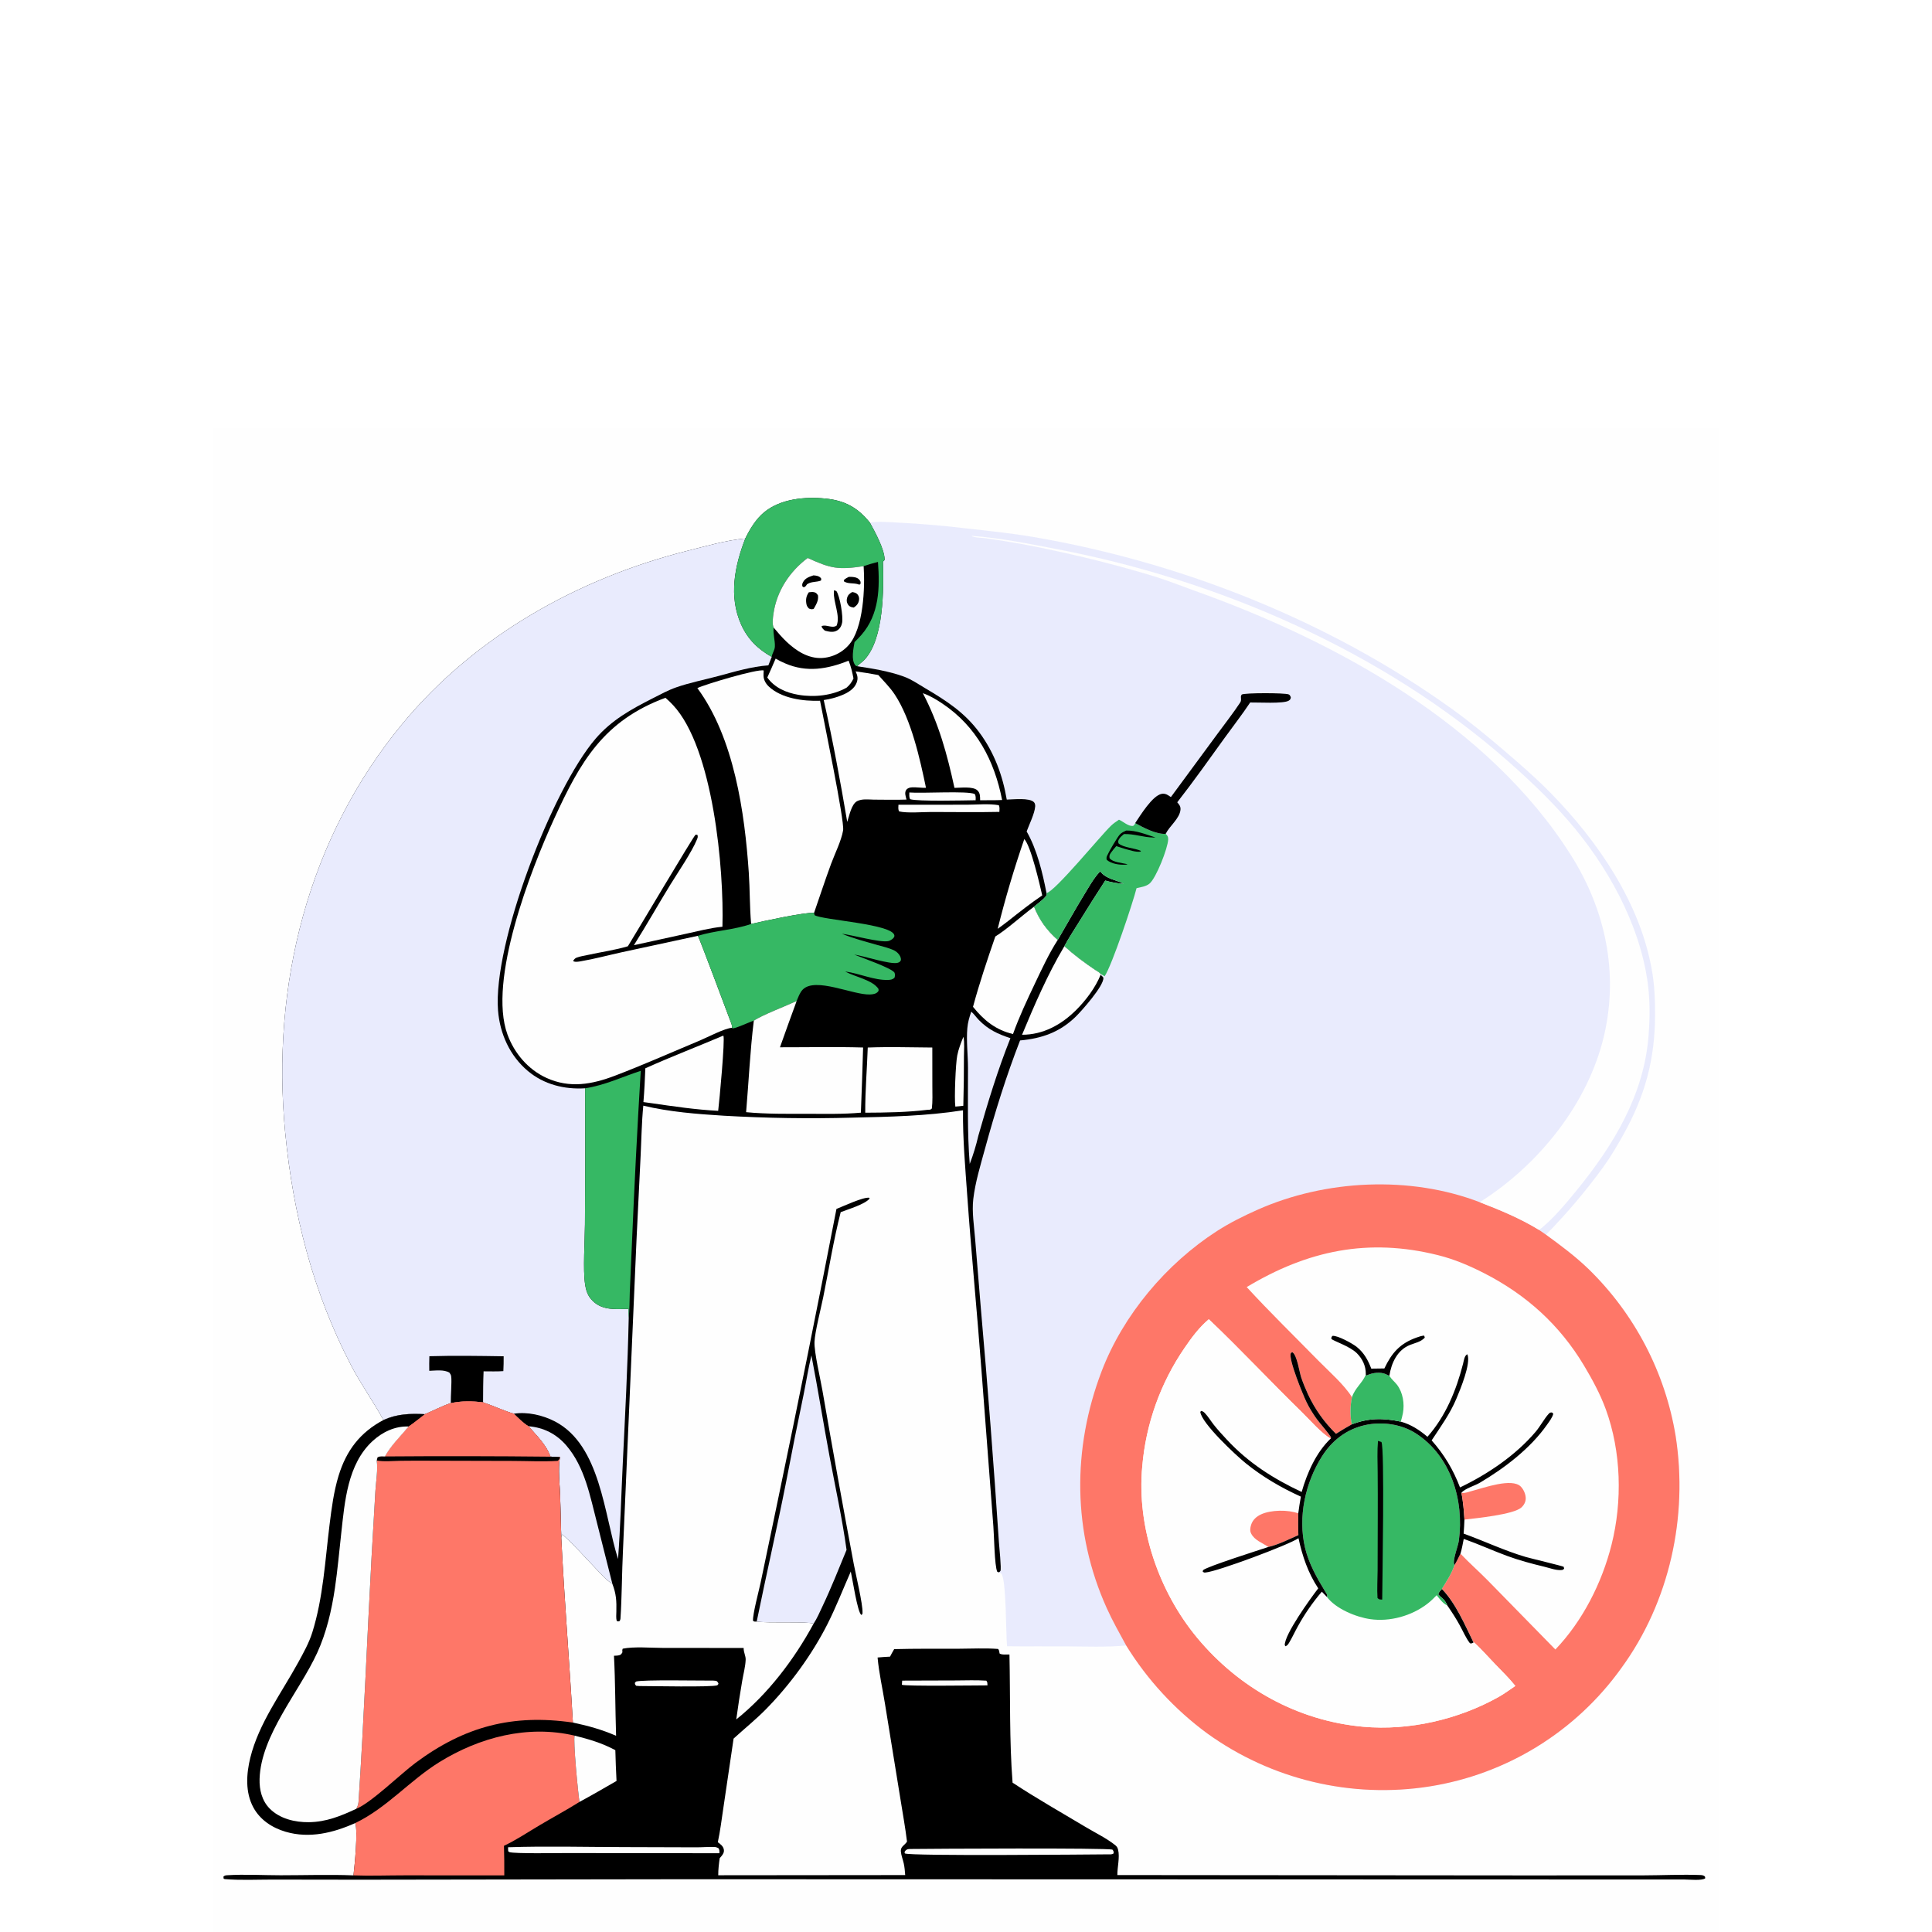 <svg width="1024" height="1024" viewBox="0 0 1024 1024" fill="none" xmlns="http://www.w3.org/2000/svg">
<rect x="0" y="0" width="1024" height="1024" fill="#333333" stroke="none"/>
<g clip-path="url(#clip0_428_1048)">
<rect width="1024" height="1024" fill="white"/>
<g clip-path="url(#clip1_428_1048)">
<path d="M113 227H911V1025H113V227Z" fill="#FEFEFE"/>
<path d="M395.025 285.403C397.434 280.447 400.717 275.047 405.028 271.509C413.798 264.313 426.763 263.151 437.627 264.262C447.854 265.308 454.614 269.055 461.066 277.006C465.891 276.215 471.195 276.763 476.061 277C487.959 277.582 499.822 278.588 511.648 280.019C523.739 281.362 535.89 282.593 547.884 284.644C626.239 298.046 704.473 329.072 769.202 375.494C779.176 382.648 788.514 390.342 797.822 398.323C805.982 405.319 814.185 412.451 821.72 420.128C847.015 445.899 869.797 479.123 875.738 515.437C876.958 522.893 877.269 530.528 877.228 538.075C877.099 561.736 871.911 580.784 860.408 601.4C857.101 607.327 853.746 613.06 849.767 618.565C845.156 624.908 840.316 631.071 835.247 637.054C830.179 643.038 824.896 648.826 819.399 654.418C827.204 660.098 834.922 665.838 841.885 672.55C842.644 673.288 843.395 674.034 844.139 674.787C844.882 675.54 845.619 676.3 846.348 677.067C847.076 677.835 847.797 678.609 848.51 679.391C849.223 680.173 849.929 680.962 850.626 681.758C851.324 682.554 852.013 683.356 852.695 684.166C853.377 684.975 854.05 685.791 854.716 686.614C855.381 687.437 856.038 688.267 856.687 689.103C857.336 689.939 857.976 690.781 858.608 691.63C859.241 692.479 859.864 693.334 860.479 694.195C861.095 695.056 861.702 695.923 862.3 696.796C862.897 697.669 863.486 698.548 864.067 699.433C864.648 700.318 865.219 701.209 865.782 702.105C866.345 703.001 866.899 703.903 867.443 704.81C867.988 705.717 868.524 706.63 869.051 707.548C869.578 708.466 870.095 709.389 870.604 710.317C871.112 711.245 871.611 712.178 872.101 713.117C872.591 714.055 873.071 714.997 873.543 715.945C874.014 716.892 874.475 717.845 874.927 718.802C875.379 719.759 875.822 720.72 876.255 721.685C876.689 722.651 877.112 723.621 877.526 724.595C877.94 725.569 878.344 726.547 878.738 727.529C879.133 728.511 879.517 729.497 879.892 730.487C880.267 731.476 880.632 732.47 880.987 733.467C881.342 734.463 881.687 735.464 882.022 736.468C882.357 737.471 882.683 738.478 882.998 739.489C883.313 740.499 883.618 741.512 883.913 742.529C884.208 743.545 884.493 744.564 884.768 745.586C885.043 746.608 885.307 747.633 885.562 748.66C885.816 749.687 886.06 750.717 886.294 751.749C886.528 752.781 886.752 753.816 886.965 754.852C887.179 755.888 887.382 756.927 887.575 757.968C887.767 759.008 887.95 760.051 888.122 761.095C894.814 803.802 884.919 849.138 859.275 884.186C858.531 885.223 857.775 886.251 857.006 887.269C856.237 888.288 855.455 889.297 854.661 890.296C853.867 891.295 853.06 892.284 852.242 893.264C851.423 894.243 850.593 895.212 849.75 896.17C848.907 897.129 848.053 898.077 847.187 899.015C846.321 899.952 845.443 900.879 844.554 901.795C843.665 902.711 842.765 903.615 841.853 904.509C840.942 905.403 840.02 906.285 839.087 907.155C838.154 908.026 837.21 908.885 836.255 909.733C835.301 910.58 834.336 911.415 833.361 912.239C832.385 913.062 831.4 913.873 830.405 914.673C829.41 915.472 828.405 916.258 827.39 917.032C826.376 917.806 825.351 918.568 824.318 919.316C823.284 920.066 822.242 920.802 821.19 921.525C820.138 922.248 819.078 922.957 818.008 923.655C816.939 924.351 815.861 925.035 814.774 925.705C813.689 926.375 812.594 927.032 811.491 927.674C810.389 928.318 809.279 928.947 808.16 929.563C807.042 930.178 805.917 930.78 804.784 931.367C803.651 931.955 802.511 932.529 801.363 933.088C800.216 933.648 799.062 934.193 797.902 934.724C796.741 935.255 795.574 935.771 794.401 936.273C793.228 936.775 792.048 937.263 790.862 937.736C789.677 938.209 788.486 938.667 787.289 939.111C786.092 939.554 784.89 939.982 783.683 940.396C782.475 940.809 781.262 941.208 780.045 941.592C778.828 941.975 777.606 942.344 776.38 942.697C775.153 943.05 773.923 943.388 772.688 943.711C771.453 944.035 770.214 944.342 768.972 944.634C767.729 944.927 766.483 945.204 765.234 945.465C763.985 945.726 762.733 945.972 761.477 946.203C760.222 946.433 758.964 946.648 757.703 946.847C756.424 947.048 755.143 947.234 753.859 947.405C752.575 947.574 751.289 947.729 750.002 947.867C748.714 948.006 747.425 948.128 746.135 948.236C744.844 948.343 743.552 948.435 742.259 948.51C740.967 948.586 739.673 948.645 738.379 948.69C737.084 948.734 735.79 948.762 734.495 948.775C733.2 948.788 731.905 948.784 730.61 948.765C729.315 948.746 728.021 948.711 726.727 948.661C725.433 948.61 724.14 948.543 722.847 948.461C721.555 948.379 720.264 948.282 718.974 948.168C717.684 948.054 716.395 947.925 715.109 947.78C713.822 947.635 712.537 947.474 711.253 947.298C709.971 947.121 708.69 946.929 707.411 946.722C706.133 946.514 704.858 946.291 703.585 946.052C702.312 945.813 701.042 945.559 699.776 945.29C698.509 945.019 697.246 944.734 695.986 944.434C694.727 944.134 693.471 943.818 692.219 943.486C690.967 943.155 689.719 942.809 688.476 942.447C687.232 942.086 685.993 941.709 684.759 941.317C683.525 940.925 682.296 940.518 681.071 940.096C679.847 939.675 678.628 939.238 677.414 938.786C676.2 938.335 674.992 937.869 673.789 937.387C672.587 936.907 671.391 936.412 670.201 935.901C669.011 935.391 667.827 934.866 666.649 934.327C665.472 933.788 664.301 933.235 663.136 932.667C661.973 932.099 660.816 931.518 659.666 930.922C658.517 930.326 657.374 929.716 656.239 929.093C655.104 928.469 653.977 927.832 652.858 927.18C651.738 926.529 650.627 925.865 649.524 925.186C648.421 924.508 647.326 923.816 646.24 923.111C645.153 922.406 644.076 921.688 643.007 920.957C641.938 920.225 640.878 919.481 639.828 918.724C637.688 917.15 635.588 915.525 633.526 913.85C631.465 912.175 629.445 910.452 627.467 908.68C625.488 906.908 623.552 905.09 621.661 903.225C619.769 901.361 617.923 899.452 616.123 897.499C614.323 895.546 612.571 893.55 610.866 891.513C609.162 889.476 607.507 887.399 605.902 885.283C604.297 883.166 602.744 881.013 601.242 878.822C599.741 876.631 598.293 874.405 596.898 872.145C586.402 873.113 575.604 872.691 565.071 872.605C554.626 872.52 544.187 872.692 533.742 872.551C533.135 864.851 533.338 840.584 531.181 834.893C530.779 833.833 530.46 833.858 529.47 833.407L528.547 833.035C527.097 829.569 526.931 814.312 526.523 809.167L520.199 726.203C517.901 695.595 514.888 665.045 512.722 634.422C511.643 619.168 510.26 603.772 510.42 588.471C491.043 591.527 471.126 591.941 451.546 592.372C428.97 592.99 406.408 592.653 383.86 591.362C369.67 590.501 354.808 589.336 340.96 586.018C340.101 594.777 339.97 603.687 339.544 612.481L337.374 656.782L330.201 821.356C329.601 833.503 329.638 845.75 328.863 857.866C328.83 858.383 328.669 858.747 328.407 859.184C327.519 859.421 327.726 859.55 326.845 859.045C326.489 857.461 326.649 855.834 326.687 854.221C326.818 848.609 326.642 844.804 324.564 839.458C321.304 837.533 318.426 834.072 315.795 831.361C309.99 825.378 304.35 818.804 298.104 813.298C297.542 813.895 297.623 814.268 297.486 815.057C297.206 807.653 297.149 800.243 296.888 792.837C296.66 786.389 295.632 778.671 296.78 772.35C295.117 772.035 293.413 772.094 291.724 772.075C289.595 765.797 284.323 760.836 280.086 755.941C277.452 754.465 274.496 751.4 272.304 749.307C266.841 747.721 261.467 745.111 256.033 743.304C250.13 742.552 244.773 742.483 238.928 743.707C234.169 745.305 229.869 747.633 225.265 749.547C217.377 749.157 210.55 749.34 203.229 752.638C197.926 742.866 191.363 733.81 186.192 723.901C165.963 685.138 155.341 643.65 151.161 600.303C143.65 522.426 163.146 444.047 213.592 383.244C251.918 337.051 306.507 306.525 364.242 291.962C374.223 289.445 384.779 286.362 395.025 285.403Z" fill="#E9EBFD"/>
<path d="M395.025 285.403C397.434 280.447 400.717 275.047 405.028 271.509C413.798 264.313 426.763 263.151 437.627 264.262C447.854 265.308 454.614 269.055 461.066 277.006C463.686 281.804 468.96 291.302 468.852 296.799L467.983 297.703C468.388 312.268 468.569 338.607 458.188 349.666C456.988 350.945 455.495 351.884 454.266 353.106C462.418 354.327 471.458 355.805 479.202 358.658C483.155 360.114 486.627 362.548 490.235 364.682C501.514 371.354 511.249 377.572 519.175 388.34C526.972 398.934 531.405 410.898 533.599 423.802C536.902 423.758 545.636 422.692 548.02 425.182C548.552 425.738 548.721 426.657 548.671 427.412C548.429 431.101 545.486 437.052 544.139 440.682C549.635 450.239 552.572 462.546 554.667 473.331C554.763 474.137 554.956 474.203 554.428 474.884C552.793 476.991 550.116 478.833 548.069 480.559C550.926 487.703 554.857 493.105 560.624 498.178C565.335 490.179 569.784 482.094 574.64 474.166C577.231 469.936 579.678 465.426 583.117 461.812L583.453 462.217C586.655 466.017 591.349 466.218 595.586 468.442C592.224 468.199 589.042 467.674 585.806 466.715C581.018 474.063 576.329 481.474 571.738 488.947C569.201 493.06 566.408 497.216 564.159 501.488C569.316 506.15 574.614 510.12 580.374 513.989C581.278 514.596 582.81 515.372 583.442 516.229L583.333 516.719C583.729 517.079 584.77 517.782 584.808 518.305C585.109 522.525 573.174 535.916 570.173 538.842C561.698 547.108 552.238 550.398 540.653 551.461C533.318 570.332 527.384 589.414 522.044 608.932C519.691 617.533 516.904 626.619 515.863 635.497C515.06 642.34 516.294 649.794 516.838 656.667L519.867 693.424C523.506 734.711 526.698 776.033 529.443 817.389C529.588 819.595 530.856 831.608 530.241 832.645C530.057 832.956 529.727 833.153 529.47 833.407L528.547 833.035C527.097 829.569 526.931 814.312 526.523 809.167L520.199 726.203C517.901 695.595 514.888 665.045 512.722 634.422C511.643 619.168 510.26 603.772 510.42 588.471C491.043 591.527 471.126 591.941 451.546 592.372C428.97 592.99 406.408 592.653 383.86 591.362C369.67 590.501 354.808 589.336 340.96 586.018C340.101 594.777 339.97 603.687 339.544 612.481L337.374 656.782L330.201 821.356C329.601 833.503 329.638 845.75 328.863 857.866C328.83 858.383 328.669 858.747 328.407 859.184C327.519 859.421 327.726 859.55 326.845 859.045C326.489 857.461 326.649 855.834 326.687 854.221C326.818 848.609 326.642 844.804 324.564 839.458C321.304 837.533 318.426 834.072 315.795 831.361C309.99 825.378 304.35 818.804 298.104 813.299C297.542 813.895 297.623 814.268 297.486 815.057C297.206 807.653 297.149 800.243 296.888 792.837C296.66 786.389 295.632 778.671 296.78 772.35C295.117 772.035 293.413 772.094 291.724 772.075C289.595 765.797 284.323 760.836 280.086 755.941C277.452 754.466 274.496 751.401 272.304 749.307C266.841 747.721 261.467 745.111 256.033 743.304C250.13 742.552 244.773 742.483 238.928 743.707C234.169 745.305 229.869 747.633 225.265 749.547C217.377 749.157 210.55 749.34 203.229 752.638C197.926 742.866 191.363 733.81 186.192 723.901C165.963 685.138 155.341 643.65 151.161 600.303C143.65 522.426 163.146 444.047 213.592 383.244C251.918 337.051 306.507 306.525 364.242 291.962C374.223 289.445 384.779 286.362 395.025 285.403Z" fill="black"/>
<path d="M203.229 752.638C197.926 742.866 191.363 733.81 186.192 723.901C165.963 685.138 155.341 643.65 151.161 600.303C143.65 522.426 163.146 444.047 213.592 383.244C251.918 337.051 306.507 306.525 364.242 291.962C374.223 289.445 384.779 286.362 395.025 285.403C389.361 300.009 386.142 316.077 392.812 330.993C396.282 338.752 401.688 344.064 409.039 348.163L407.243 352.654C398.407 353.283 389.36 355.989 380.838 358.285C373.453 360.274 365.655 361.781 358.45 364.297C354.084 365.822 349.991 368.071 345.875 370.159C334.558 375.901 324.149 381.66 315.739 391.439C292.504 418.454 261.199 500.253 263.967 535.558C264.934 547.887 270.217 559.612 279.772 567.642C288.297 574.806 299.178 577.505 310.133 576.816C310.257 600.898 310.225 624.979 310.036 649.061C309.993 657.455 308.934 672.97 310.096 680.573C310.657 684.236 311.464 686.865 314.193 689.552C319.356 694.635 326.52 693.876 333.157 693.722C333.178 695.36 333.145 697.017 333.233 698.652C332.687 724.26 331.32 749.945 330.088 775.531C329.272 792.462 328.838 809.42 327.577 826.326C320.176 802.979 318.365 765.983 294.107 753.383C287.705 750.058 279.479 748.156 272.304 749.307C266.841 747.721 261.467 745.111 256.033 743.304C250.13 742.552 244.773 742.483 238.928 743.707C234.169 745.305 229.869 747.633 225.265 749.546C217.377 749.157 210.55 749.34 203.229 752.638Z" fill="#E9EBFD"/>
<path d="M227.575 718.827C240.642 718.438 253.879 718.654 266.95 718.857C267.007 721.481 266.889 724.095 266.784 726.716C263.342 726.985 259.768 726.812 256.311 726.832C256.075 732.322 256.058 737.809 256.033 743.304C250.13 742.552 244.773 742.483 238.928 743.707C238.844 740.086 239.535 732.316 239.142 729.523C239.026 728.699 238.692 728.189 238.206 727.531C235.283 725.762 230.847 726.467 227.521 726.556C227.433 723.985 227.53 721.4 227.575 718.827Z" fill="black"/>
<path d="M395.025 285.403C397.435 280.447 400.717 275.047 405.028 271.509C413.798 264.313 426.764 263.151 437.628 264.262C447.855 265.308 454.614 269.055 461.066 277.006C463.687 281.804 468.96 291.302 468.852 296.799L467.984 297.703C468.388 312.268 468.57 338.607 458.188 349.666C456.988 350.945 455.496 351.884 454.267 353.106C453.601 352.854 453.618 352.981 453.244 352.49C451.03 349.583 452.357 343.705 452.917 340.33C454.171 339.067 455.448 337.804 456.615 336.459C466.113 325.507 466.35 311.512 465.338 297.832C462.763 298.485 460.256 299.192 457.751 300.074C444.334 302.083 440.436 301.395 428.082 295.738C418.527 302.892 411.689 313.242 409.957 325.186C409.663 327.22 409.169 330.752 410.055 332.631C409.625 336.019 410.859 339.361 410.698 342.736C410.604 344.717 409.192 346.376 409.039 348.163C401.688 344.064 396.282 338.752 392.812 330.993C386.142 316.077 389.361 300.009 395.025 285.403Z" fill="#36B864"/>
<path d="M310.133 576.816C320.623 575.208 329.617 570.806 339.612 567.563C337.752 598.217 336.187 628.887 334.917 659.572L333.807 684.823C333.631 689.392 333.732 694.119 333.233 698.652C333.145 697.017 333.178 695.36 333.157 693.721C326.52 693.876 319.356 694.635 314.193 689.552C311.464 686.864 310.657 684.236 310.097 680.573C308.935 672.97 309.993 657.455 310.037 649.061C310.225 624.979 310.257 600.898 310.133 576.816Z" fill="#36B864"/>
<path d="M428.082 295.738C440.437 301.394 444.335 302.083 457.751 300.074C458.53 311.338 457.714 332.987 449.831 341.898C449.608 342.149 449.379 342.394 449.144 342.633C448.91 342.873 448.669 343.107 448.423 343.335C448.177 343.563 447.925 343.784 447.668 344C447.41 344.215 447.148 344.424 446.881 344.627C446.613 344.83 446.341 345.025 446.064 345.214C445.786 345.404 445.505 345.586 445.219 345.762C444.933 345.937 444.643 346.105 444.349 346.267C444.054 346.428 443.756 346.582 443.454 346.729C443.152 346.875 442.847 347.014 442.538 347.146C442.23 347.278 441.918 347.402 441.603 347.518C441.289 347.634 440.971 347.742 440.651 347.843C440.331 347.944 440.009 348.037 439.685 348.122C439.36 348.207 439.033 348.284 438.705 348.353C438.377 348.421 438.047 348.482 437.715 348.535C437.384 348.588 437.051 348.632 436.718 348.668C436.384 348.705 436.05 348.734 435.715 348.753C428.365 349.126 421.966 344.951 416.838 340.092C414.397 337.779 412.218 335.201 410.055 332.631C409.169 330.752 409.663 327.22 409.957 325.186C411.689 313.242 418.527 302.892 428.082 295.738Z" fill="#FEFEFE"/>
<path d="M442.046 312.825L443.286 313.267C445.196 315.936 446.976 326.81 446.333 330.105C446.002 331.799 445.153 333.321 443.623 334.199C441.576 335.375 439.356 334.8 437.212 334.265C436.496 333.633 435.567 332.867 435.452 331.901C437.746 330.713 441.026 333.277 443.417 331.595C445.553 326.515 441.561 318.952 441.98 313.521C441.997 313.288 442.024 313.057 442.046 312.825Z" fill="black"/>
<path d="M428.696 313.92C429.568 313.84 430.649 313.681 431.505 313.879C432.554 314.122 433.033 314.704 433.545 315.581C433.93 318.372 432.603 320.301 431.316 322.665C430.332 323.093 429.736 322.911 428.773 322.539C427.933 321.704 427.554 321.047 427.371 319.886C427.01 317.593 427.369 315.803 428.696 313.92Z" fill="black"/>
<path d="M451.645 313.81C452.885 313.962 453.988 314.254 454.739 315.349C455.277 316.135 455.444 317.076 455.307 318.004C455.027 319.921 454.07 320.949 452.532 322.016C452.301 321.98 452.068 321.948 451.837 321.906C450.749 321.714 449.981 321.281 449.393 320.324C448.769 319.305 448.64 318.241 448.926 317.097C449.353 315.385 450.205 314.668 451.645 313.81Z" fill="black"/>
<path d="M431.145 304.96C432.503 305.036 434.057 305.247 435.014 306.326C435.445 306.812 435.225 307.091 435.141 307.676C434.009 308.171 432.804 308.262 431.585 308.434C430.205 308.63 429.247 308.779 428.026 309.5C427.93 309.557 427.835 309.618 427.74 309.676C427.109 310.566 427.018 310.948 425.957 311.29L425.256 310.734C425.08 309.82 425.23 309.312 425.656 308.514C426.803 306.365 428.972 305.679 431.145 304.96Z" fill="black"/>
<path d="M449.901 305.739C451.713 305.757 454.254 305.724 455.509 307.323C456.165 308.16 456.181 308.42 456.105 309.408L455.499 309.905L454.648 309.613C452.35 308.942 449.306 309.516 447.299 308.138L447.247 307.456C448.114 306.672 448.847 306.247 449.901 305.739Z" fill="black"/>
<path d="M527.536 496.368C533.926 492.408 541.656 485.264 548.069 480.559C550.927 487.703 554.858 493.105 560.625 498.178C555.988 505.383 552.339 513.27 548.665 520.995C544.434 529.896 540.232 538.787 536.903 548.073C527.731 545.874 521.534 540.846 515.713 533.643C519.081 521.154 523.309 508.597 527.536 496.368Z" fill="#FEFEFE"/>
<path d="M280.086 755.941C288.087 756.582 294.885 760.013 300.13 766.096C310.048 777.597 312.755 793.116 316.473 807.368L324.564 839.458C321.304 837.533 318.427 834.072 315.796 831.361C309.99 825.379 304.35 818.804 298.104 813.299C297.542 813.896 297.623 814.268 297.487 815.057C297.206 807.653 297.149 800.243 296.888 792.837C296.661 786.39 295.632 778.671 296.781 772.35C295.117 772.035 293.413 772.094 291.725 772.075C289.596 765.797 284.323 760.836 280.086 755.941Z" fill="#E9EBFD"/>
<path d="M564.159 501.488C569.317 506.15 574.614 510.12 580.375 513.989C581.278 514.596 582.811 515.372 583.442 516.229L583.333 516.719C580.564 523.493 575.599 530.133 570.437 535.278C562.581 543.105 552.98 548.43 541.707 548.449C548.279 532.632 555.344 516.212 564.159 501.488Z" fill="#FEFEFE"/>
<path d="M388.01 544.748C383.979 545.028 375.039 549.777 370.887 551.511C355.935 557.754 341.135 564.354 325.991 570.123C313.747 574.788 301.981 576.943 289.625 571.307C279.886 566.865 272.604 558.254 268.96 548.277C258.522 519.691 281.253 461.095 293.832 433.687C307.581 403.728 319.85 382.021 352.7 369.844C354.109 371.054 355.446 372.339 356.71 373.7C378.052 396.517 383.807 460.955 382.904 491.19C376.443 491.815 370.129 493.484 363.799 494.867L335.992 500.965C342.611 490.469 348.718 479.626 355.205 469.04C359.133 462.632 366.727 451.56 369.423 444.888C369.808 443.938 370.002 443.427 369.613 442.446L368.655 442.425C367.587 443.105 336.959 494.855 332.788 501.536C326.098 503.545 318.877 504.534 312.038 506.045C309.979 506.5 307.582 506.829 305.618 507.573C304.842 507.867 304.395 508.392 303.895 509.022L304.007 509.579C305.246 509.94 306.498 509.724 307.747 509.512C315.032 508.28 322.358 506.288 329.586 504.706L369.889 496.004C370.562 496.797 386.048 538.358 387.685 542.684C387.946 543.374 388.047 544.016 388.01 544.748Z" fill="#FEFEFE"/>
<path d="M369.616 364.702C373.625 362.744 401.6 354.381 404.786 355.373C404.726 356.298 404.66 357.247 404.683 358.173C404.738 360.408 405.914 362.403 407.516 363.904C414.26 370.217 425.838 371.734 434.641 371.41C436.333 380.494 447.716 435.117 446.868 440.106C445.926 445.645 442.459 452.523 440.492 457.864C437.323 466.463 434.479 475.18 431.467 483.835C426.559 483.434 404.057 488.32 398.119 489.724C397.313 480.745 397.488 471.56 396.876 462.534C394.706 430.558 389.088 391.148 369.616 364.702Z" fill="#FEFEFE"/>
<path d="M431.467 483.835L431.734 485.046C435.882 487.691 473.512 489.677 474.053 495.883C474.125 496.71 473.339 497.454 472.726 497.883C472.095 498.324 471.444 498.688 470.678 498.828C466.309 499.63 451.636 495.593 446.246 494.909L446.727 495.11C452.416 497.417 458.823 499.096 464.732 500.785C467.809 501.665 471.313 502.413 474.17 503.868C475.33 504.459 476.623 505.765 477.151 506.956C477.467 507.669 477.536 508.107 477.528 508.868C476.964 509.804 476.863 510.008 475.734 510.31C471.914 511.329 457.802 506.665 452.725 505.938C456.024 507.323 473.207 513.297 474.128 515.611C474.486 516.511 474.364 517.249 474.138 518.153C473.182 519.169 472.149 519.323 470.801 519.378C463.365 519.682 455.402 515.867 447.976 514.916L448.472 515.183C453.309 517.751 462.618 519.507 465.614 524.164C465.649 524.827 465.813 525.041 465.353 525.59C464.31 526.835 462.577 527.039 461.048 527.096C452.142 527.425 432.196 517.715 425.491 524.481C423.918 526.069 423.091 528.526 422.245 530.553C416.789 533.114 403.71 538.084 399.534 540.999C397.48 541.511 389.378 545.466 388.133 545L388.01 544.748C388.047 544.016 387.946 543.374 387.685 542.684C386.048 538.358 370.562 496.797 369.889 496.004C379.014 493.185 389.041 492.872 398.119 489.725C404.057 488.32 426.559 483.434 431.467 483.835Z" fill="#36B864"/>
<path d="M453.495 355.839C457.523 356.387 461.535 357.035 465.531 357.784C468.554 361.225 471.712 364.278 474.261 368.142C483.016 381.415 487.566 402.112 490.795 417.56C488.317 417.628 485.835 417.194 483.377 417.308C482.272 417.359 481.034 417.689 480.35 418.625C479.248 420.135 480.064 422.167 480.467 423.794C474.701 424.012 468.872 423.833 463.099 423.825C460.301 423.773 456.855 423.287 454.29 424.631C451.212 426.244 450.125 432.516 449.048 435.63C445.443 414.181 441.364 392.249 436.594 371.042C439.945 370.564 443.414 369.65 446.537 368.334C449.58 367.05 452.849 365.07 454.048 361.817C454.9 359.506 454.481 358.015 453.495 355.839Z" fill="#FEFEFE"/>
<path d="M399.534 540.999C403.71 538.084 416.789 533.114 422.245 530.553C419.29 538.724 416.258 546.878 413.398 555.082C428.059 555.105 442.813 554.769 457.463 555.198C457.137 566.713 456.747 578.225 456.291 589.735C447.055 590.589 437.668 590.342 428.402 590.343C417.529 590.345 406.289 590.515 395.459 589.475C396.833 573.362 397.559 557.039 399.534 540.999Z" fill="#FEFEFE"/>
<path d="M459.926 555.217C471.283 554.766 482.777 555.145 494.143 555.214L494.166 575.818C494.169 579.688 494.37 583.685 493.902 587.529C493.112 588.312 492.875 588.149 491.748 588.205C480.936 589.547 469.485 589.712 458.592 589.753C458.539 578.319 459.532 566.664 459.926 555.217Z" fill="#FEFEFE"/>
<path d="M383.36 548.902C383.375 548.92 383.394 548.935 383.406 548.956C384.361 550.715 381.285 583.676 380.648 588.767C368.804 588.159 357.047 586.416 345.322 584.715L341.031 584.125C341.534 578.16 341.813 572.205 342.041 566.224C355.607 560.104 369.651 554.741 383.36 548.902Z" fill="#FEFEFE"/>
<path d="M489.135 367.42C492.779 368.65 496.345 370.802 499.524 372.937C517.563 385.047 527.044 403.073 531.145 424.019C527.277 424.199 523.366 424.115 519.491 424.146C519.456 422.179 519.579 420.352 518.019 418.898C515.626 416.668 509.012 417.59 505.888 417.587C502.014 399.808 497.646 383.642 489.135 367.42Z" fill="#FEFEFE"/>
<path d="M514.783 536.188C516.275 537.448 517.487 539.276 518.875 540.688C523.854 545.754 528.859 548.041 535.544 550.26C528.831 567.072 523.495 584.524 518.55 601.93C517.416 606.892 515.818 612.17 513.971 616.916C512.621 599.865 513.096 583.121 513.057 566.064C513.041 559.144 512.119 551.798 512.706 544.942C512.971 541.85 513.79 539.105 514.783 536.188Z" fill="#E9EBFD"/>
<path d="M411.106 349.086C412.745 350.04 414.438 350.885 416.185 351.621C427.611 356.561 438.623 354.643 449.776 350.174C451.046 353.235 451.734 356.356 452.366 359.598C451.407 361.628 450.423 363.001 448.704 364.476C441.247 368.67 431.601 369.7 423.248 368.275C416.762 367.169 410.62 364.587 406.686 359.096C408.198 355.777 409.672 352.441 411.106 349.086Z" fill="#FEFEFE"/>
<path d="M542.9 444.722C546.464 448.543 551.095 468.882 552.405 474.583C546.161 478.791 540.264 483.467 534.365 488.139C532.579 489.593 530.652 490.92 528.796 492.287C532.797 476.225 537.499 460.369 542.9 444.722Z" fill="#FEFEFE"/>
<path d="M476.193 426.521L512.296 426.516C517.657 426.515 524.148 425.841 529.381 426.776C529.955 427.843 529.733 429.139 529.692 430.315C517.707 430.583 505.676 430.371 493.688 430.368C489.028 430.366 480.91 431.081 476.577 430.065C475.92 429.049 476.162 427.687 476.193 426.521Z" fill="#FEFEFE"/>
<path d="M481.961 420.028C488.814 420.606 512.682 419.049 516.608 420.841C517.289 421.877 517.131 422.958 517.109 424.144C511.48 424.232 486.043 424.858 482.381 423.583C481.779 422.485 481.947 421.244 481.961 420.028Z" fill="#FEFEFE"/>
<path d="M510.624 549.519C511.331 552.63 510.91 556.646 510.908 559.877C510.924 568.615 510.813 577.352 510.577 586.087C509.196 586.316 507.739 586.374 506.343 586.513C505.744 582.128 506.495 563.775 507.364 559.402C508.049 555.947 509.316 552.779 510.624 549.519Z" fill="#FEFEFE"/>
<path d="M596.898 872.145C593.326 865.616 589.665 859.128 586.598 852.338C568.443 812.144 568.254 767.748 583.9 726.772C595.318 696.869 618.22 669.743 645.06 652.459C651.804 648.116 659.16 644.468 666.483 641.21C702.482 625.194 747.346 622.989 784.301 637.19C795.152 641.386 805.742 645.766 815.694 651.858L819.399 654.418C827.205 660.098 834.922 665.839 841.886 672.551C842.644 673.288 843.396 674.034 844.14 674.787C844.883 675.54 845.619 676.3 846.348 677.067C847.077 677.835 847.797 678.609 848.511 679.391C849.224 680.173 849.929 680.962 850.626 681.758C851.324 682.554 852.014 683.357 852.695 684.166C853.377 684.975 854.051 685.792 854.716 686.615C855.382 687.438 856.039 688.267 856.688 689.103C857.337 689.939 857.977 690.781 858.609 691.63C859.241 692.479 859.865 693.334 860.48 694.195C861.096 695.056 861.702 695.923 862.3 696.796C862.898 697.669 863.487 698.548 864.068 699.433C864.648 700.318 865.22 701.209 865.782 702.105C866.345 703.002 866.899 703.903 867.444 704.81C867.989 705.717 868.525 706.63 869.051 707.548C869.578 708.466 870.096 709.389 870.605 710.317C871.113 711.245 871.612 712.179 872.102 713.117C872.591 714.055 873.072 714.997 873.543 715.945C874.014 716.893 874.476 717.845 874.928 718.802C875.38 719.759 875.823 720.72 876.256 721.685C876.689 722.651 877.113 723.621 877.526 724.595C877.94 725.569 878.344 726.547 878.739 727.529C879.133 728.511 879.518 729.497 879.892 730.487C880.267 731.476 880.632 732.47 880.987 733.467C881.342 734.464 881.688 735.464 882.023 736.468C882.358 737.471 882.683 738.479 882.998 739.489C883.313 740.499 883.618 741.512 883.913 742.529C884.208 743.545 884.493 744.564 884.768 745.586C885.043 746.608 885.308 747.633 885.562 748.66C885.816 749.688 886.061 750.717 886.295 751.749C886.529 752.781 886.752 753.816 886.966 754.852C887.179 755.889 887.382 756.927 887.575 757.968C887.768 759.008 887.95 760.051 888.122 761.095C894.814 803.802 884.919 849.138 859.276 884.186C858.532 885.223 857.775 886.251 857.007 887.269C856.237 888.288 855.455 889.297 854.662 890.296C853.867 891.295 853.061 892.285 852.243 893.264C851.424 894.243 850.593 895.212 849.751 896.171C848.908 897.129 848.053 898.077 847.187 899.015C846.321 899.952 845.444 900.879 844.555 901.795C843.666 902.711 842.766 903.616 841.854 904.509C840.943 905.403 840.02 906.285 839.087 907.156C838.154 908.026 837.21 908.885 836.255 909.733C835.301 910.58 834.336 911.416 833.361 912.239C832.386 913.062 831.401 913.874 830.406 914.673C829.411 915.472 828.406 916.258 827.391 917.032C826.376 917.807 825.352 918.568 824.318 919.317C823.285 920.066 822.242 920.802 821.19 921.525C820.139 922.248 819.078 922.958 818.009 923.655C816.939 924.352 815.861 925.035 814.775 925.705C813.689 926.375 812.595 927.032 811.492 927.674C810.389 928.318 809.279 928.947 808.161 929.563C807.043 930.178 805.917 930.78 804.784 931.368C803.652 931.955 802.512 932.529 801.364 933.088C800.217 933.648 799.063 934.193 797.902 934.724C796.742 935.255 795.575 935.771 794.402 936.273C793.228 936.776 792.049 937.263 790.863 937.736C789.677 938.209 788.486 938.667 787.289 939.111C786.093 939.554 784.891 939.982 783.683 940.396C782.475 940.809 781.263 941.208 780.046 941.592C778.828 941.975 777.607 942.344 776.381 942.697C775.154 943.05 773.923 943.388 772.688 943.712C771.453 944.035 770.215 944.342 768.973 944.634C767.73 944.927 766.484 945.204 765.235 945.465C763.986 945.726 762.733 945.972 761.478 946.203C760.223 946.433 758.965 946.648 757.704 946.848C756.425 947.049 755.143 947.234 753.86 947.405C752.575 947.575 751.289 947.729 750.002 947.868C748.715 948.006 747.426 948.129 746.135 948.236C744.845 948.343 743.553 948.435 742.26 948.511C740.967 948.586 739.674 948.646 738.38 948.69C737.085 948.734 735.79 948.762 734.496 948.775C733.2 948.788 731.906 948.785 730.611 948.765C729.316 948.746 728.021 948.711 726.728 948.661C725.433 948.61 724.14 948.544 722.847 948.461C721.555 948.379 720.264 948.282 718.974 948.168C717.684 948.055 716.396 947.925 715.109 947.78C713.822 947.635 712.537 947.474 711.254 947.298C709.971 947.121 708.691 946.929 707.412 946.722C706.134 946.514 704.858 946.291 703.586 946.052C702.313 945.813 701.043 945.559 699.776 945.29C698.51 945.02 697.247 944.734 695.987 944.434C694.727 944.134 693.472 943.818 692.22 943.486C690.967 943.155 689.72 942.809 688.477 942.448C687.233 942.086 685.994 941.709 684.759 941.317C683.525 940.925 682.296 940.518 681.072 940.096C679.847 939.675 678.628 939.238 677.414 938.786C676.201 938.335 674.993 937.869 673.79 937.388C672.588 936.907 671.392 936.412 670.201 935.902C669.011 935.391 667.827 934.866 666.649 934.327C665.472 933.788 664.301 933.235 663.137 932.667C661.973 932.1 660.816 931.518 659.667 930.922C658.517 930.326 657.375 929.716 656.239 929.093C655.105 928.469 653.978 927.832 652.858 927.18C651.738 926.529 650.627 925.865 649.524 925.186C648.421 924.508 647.327 923.816 646.24 923.111C645.154 922.406 644.076 921.688 643.008 920.957C641.939 920.225 640.879 919.481 639.828 918.724C637.689 917.15 635.588 915.526 633.527 913.851C631.465 912.176 629.445 910.452 627.467 908.68C625.488 906.908 623.553 905.09 621.661 903.226C619.77 901.361 617.924 899.452 616.124 897.499C614.323 895.546 612.571 893.551 610.866 891.514C609.162 889.476 607.508 887.4 605.902 885.283C604.297 883.166 602.744 881.013 601.243 878.822C599.741 876.631 598.293 874.405 596.898 872.145Z" fill="#FE7768"/>
<path d="M660.779 682.178C693.07 662.781 725.142 656.02 762.157 665.254C770.814 667.414 778.825 670.834 786.74 674.884C809.002 686.279 826.689 702.249 839.571 723.796C843.947 731.115 848.193 738.966 851.119 746.988C859.313 769.451 859.948 795.687 854.151 818.734C849.081 838.891 838.841 859.153 824.38 874.271L788.571 837.682C783.833 832.872 778.706 828.36 774.07 823.479C773.06 825.483 772.12 827.577 770.921 829.476C769.442 834.033 766.697 838.118 764.205 842.174C771.562 849.751 776.404 861.197 780.985 870.56L781.209 870.771L781.303 870.487C785.117 874.067 788.625 878.03 792.245 881.809C795.923 885.649 799.857 889.42 803.163 893.584C800.208 895.531 797.483 897.633 794.376 899.378C773.025 911.366 746.868 917.42 722.433 915.199C687.836 912.055 656.745 894.766 634.616 868.162C614.106 843.502 602.451 809.454 605.412 777.345C605.53 775.937 605.67 774.531 605.834 773.127C605.997 771.723 606.184 770.322 606.392 768.925C606.601 767.527 606.833 766.133 607.087 764.743C607.341 763.353 607.618 761.967 607.917 760.586C608.217 759.205 608.538 757.829 608.882 756.458C609.227 755.087 609.593 753.723 609.981 752.364C610.37 751.005 610.78 749.653 611.212 748.308C611.645 746.962 612.099 745.624 612.575 744.294C613.051 742.962 613.549 741.64 614.068 740.325C614.587 739.011 615.127 737.705 615.688 736.409C616.249 735.111 616.832 733.824 617.435 732.546C618.038 731.268 618.662 730 619.306 728.742C619.951 727.485 620.616 726.238 621.3 725.001C621.986 723.765 622.691 722.541 623.415 721.328C624.14 720.115 624.885 718.913 625.649 717.724C626.413 716.535 627.195 715.359 627.998 714.196C631.6 708.92 635.772 703.338 640.7 699.228C657.525 715.214 673.397 732.267 690.031 748.475C694.161 752.5 700.545 759.929 705.294 762.46L705.469 761.979C705.291 760.851 699.151 753.871 697.88 752.083C695.88 749.265 694.045 746.36 692.531 743.252C690.675 739.44 682.788 720.3 684.162 717.264C684.388 716.762 684.455 716.924 685.086 716.775C687.518 718.462 688.708 727.278 689.697 730.192C690.755 733.237 691.963 736.221 693.322 739.144C697.021 747.057 701.904 753.826 708.099 759.961C710.841 758.203 713.635 756.531 716.48 754.944C715.514 750.582 715.594 744.918 716.576 740.565C712.524 733.938 704.126 726.642 698.601 721.003C685.973 708.115 672.981 695.466 660.779 682.178Z" fill="#FEFEFE"/>
<path d="M640.7 699.228C657.525 715.214 673.397 732.266 690.031 748.475C694.161 752.499 700.545 759.929 705.294 762.46C697.548 769.872 692.807 780.626 689.91 790.777C674.833 783.707 661.623 775.281 650.21 762.982C647.819 760.405 645.404 757.801 643.236 755.033C641.692 753.062 640.306 750.747 638.581 748.946C637.987 748.326 637.457 747.973 636.613 747.825L636.188 748.348C636.842 754.341 654.928 771.235 660.293 775.571C669.255 782.813 679.016 788.489 689.486 793.245C688.988 796.195 688.452 799.145 688.107 802.118C688.096 805.956 687.982 809.824 688.179 813.657C683.122 815.853 677.648 818.676 672.271 819.925C667.713 821.452 640.12 830.164 637.68 832.189L637.436 832.918C638.123 833.52 638.132 833.527 639.012 833.453C645.227 832.93 682.834 818.93 688.232 815.283C690.299 824.837 693.278 833.656 698.692 841.853C694.595 847.171 680.83 866.199 680.953 871.965L681.323 872.564C682.314 872.164 682.708 871.592 683.257 870.677C684.929 867.89 686.28 864.865 687.876 862.025C689.675 858.75 691.637 855.576 693.762 852.502C695.888 849.429 698.165 846.473 700.595 843.633L703.29 846.406C708.003 852.704 718.646 857.065 726.223 858.176C736.633 859.701 748.173 856.457 756.501 850.074C758.291 848.701 759.893 847.112 761.47 845.505C763.035 847.409 764.773 849.942 767.1 850.918C766.491 849.487 765.587 847.927 764.336 846.983C763.549 846.388 762.968 845.832 762.302 845.101C762.526 843.836 763.389 843.148 764.205 842.174C771.562 849.751 776.404 861.197 780.985 870.56L781.209 870.771L781.303 870.486C785.117 874.066 788.625 878.03 792.245 881.809C795.923 885.649 799.857 889.419 803.163 893.584C800.208 895.531 797.483 897.633 794.376 899.378C773.025 911.366 746.868 917.419 722.433 915.198C687.836 912.055 656.745 894.766 634.616 868.162C614.106 843.502 602.451 809.454 605.412 777.345C605.53 775.936 605.67 774.53 605.834 773.126C605.997 771.723 606.184 770.322 606.392 768.924C606.601 767.527 606.833 766.133 607.087 764.743C607.341 763.352 607.618 761.967 607.917 760.586C608.217 759.205 608.538 757.829 608.882 756.458C609.227 755.087 609.593 753.722 609.981 752.364C610.37 751.005 610.78 749.652 611.212 748.307C611.645 746.962 612.099 745.624 612.575 744.293C613.051 742.962 613.549 741.639 614.068 740.325C614.587 739.011 615.127 737.705 615.688 736.408C616.249 735.111 616.832 733.823 617.435 732.545C618.038 731.267 618.662 729.999 619.306 728.742C619.951 727.484 620.616 726.237 621.3 725.001C621.986 723.765 622.691 722.54 623.415 721.327C624.14 720.114 624.885 718.913 625.649 717.724C626.413 716.535 627.195 715.358 627.998 714.195C631.6 708.919 635.772 703.337 640.7 699.228Z" fill="#FEFEFE"/>
<path d="M672.271 819.925C669.116 817.749 664.997 816.472 663.133 812.811C662.37 811.313 662.64 809.693 663.13 808.153C663.966 805.533 665.966 803.763 668.414 802.634C673.658 800.216 682.752 800.116 688.107 802.118C688.096 805.956 687.982 809.824 688.178 813.657C683.121 815.853 677.648 818.676 672.271 819.925Z" fill="#FE7768"/>
<path d="M767.101 850.918C766.491 849.487 765.587 847.927 764.336 846.983C763.549 846.388 762.968 845.832 762.302 845.101C762.526 843.836 763.389 843.148 764.205 842.174C771.562 849.751 776.404 861.197 780.985 870.56C780.11 870.989 780.117 871.15 779.106 870.975C776.963 868.213 775.476 864.659 773.791 861.588C771.758 857.884 769.502 854.389 767.101 850.918Z" fill="black"/>
<path d="M703.29 846.406C703.695 845.294 702.964 844.509 702.404 843.59C697.953 836.281 693.649 828.662 691.679 820.254C687.869 803.985 691.819 785.947 700.669 771.916C705.959 763.53 713.711 757.509 723.472 755.348C732.412 753.368 742.646 754.742 750.412 759.719C769.068 771.675 776.083 795.359 773.232 816.512C772.825 819.532 769.957 826.524 770.708 829C770.758 829.166 770.85 829.317 770.921 829.476C769.441 834.033 766.697 838.117 764.205 842.174C763.389 843.148 762.526 843.836 762.302 845.101C762.968 845.832 763.549 846.388 764.336 846.983C765.587 847.927 766.491 849.487 767.1 850.918C764.773 849.942 763.035 847.409 761.47 845.505C759.893 847.112 758.291 848.701 756.5 850.074C748.173 856.457 736.633 859.701 726.222 858.176C718.646 857.065 708.003 852.704 703.29 846.406Z" fill="#36B864"/>
<path d="M730.362 763.713L732.177 764.273C733.958 767.355 732.661 837.414 732.599 847.818C731.371 847.723 730.985 847.903 730.114 846.987C729.805 842.205 730.143 837.272 730.163 832.469L730.242 803.856C730.274 796.001 730.258 788.146 730.193 780.292C730.152 774.807 729.89 769.181 730.362 763.713Z" fill="black"/>
<path d="M705.293 762.46L705.469 761.979C705.291 760.851 699.15 753.871 697.88 752.083C695.879 749.265 694.044 746.36 692.531 743.252C690.674 739.44 682.787 720.3 684.161 717.264C684.388 716.762 684.454 716.924 685.085 716.775C687.517 718.462 688.707 727.278 689.696 730.192C690.754 733.237 691.963 736.221 693.322 739.144C697.021 747.057 701.903 753.826 708.099 759.96C710.841 758.203 713.634 756.531 716.479 754.944C725.472 751.482 733.093 751.556 742.449 753.496C747.88 755.015 752.314 757.906 756.584 761.528C766.293 750.537 771.865 736.833 775.463 722.779C775.855 721.25 776.2 718.284 777.758 717.817C779.73 722.686 774.004 736.345 771.897 741.375C768.553 749.353 763.523 756.25 758.802 763.432C765.549 771.04 770.187 778.876 773.843 788.37C788.531 781.353 803.34 771.331 813.908 758.884C816.253 756.12 818.69 751.662 820.79 749.414C821.475 748.68 821.665 748.629 822.582 748.639L823.276 749.323C822.754 751.389 821.181 753.374 819.968 755.106C811.173 767.675 797.489 778.106 784.315 785.904C781.707 787.449 776.386 788.95 774.604 791.197C775.467 795.923 775.938 800.618 776.183 805.415C776.092 807.896 775.947 810.374 775.75 812.848C786.857 816.837 797.337 821.901 808.714 825.23C811.172 825.95 828.035 829.976 828.788 830.425L829.02 831.405C828.41 832.066 828.34 832.091 827.467 832.157C824.635 832.37 821.225 831.042 818.495 830.389C811.729 828.769 805.193 827.024 798.651 824.614C790.975 821.787 783.538 818.362 775.816 815.643C775.291 818.257 774.848 820.929 774.069 823.479C773.059 825.483 772.119 827.577 770.921 829.476C770.85 829.317 770.758 829.166 770.707 829C769.956 826.524 772.825 819.532 773.232 816.512C776.082 795.359 769.068 771.676 750.411 759.719C742.646 754.742 732.411 753.368 723.471 755.348C713.71 757.509 705.959 763.53 700.669 771.916C691.818 785.948 687.868 803.985 691.679 820.254C693.649 828.662 697.953 836.282 702.404 843.59C702.963 844.509 703.695 845.294 703.29 846.406L700.595 843.634C698.165 846.473 695.887 849.429 693.762 852.503C691.637 855.576 689.675 858.751 687.876 862.026C686.279 864.865 684.929 867.89 683.256 870.677C682.708 871.592 682.313 872.164 681.322 872.564L680.953 871.965C680.83 866.2 694.594 847.172 698.692 841.854C693.277 833.656 690.299 824.837 688.231 815.284C682.834 818.93 645.227 832.931 639.012 833.453C638.131 833.527 638.123 833.52 637.435 832.918L637.68 832.19C640.119 830.164 667.712 821.452 672.271 819.925C677.648 818.677 683.121 815.853 688.178 813.657C687.982 809.825 688.096 805.956 688.107 802.118C688.451 799.145 688.988 796.195 689.486 793.245C679.015 788.489 669.255 782.813 660.293 775.571C654.927 771.235 636.841 754.341 636.188 748.348L636.612 747.825C637.457 747.973 637.987 748.326 638.581 748.947C640.305 750.747 641.692 753.062 643.235 755.033C645.403 757.801 647.818 760.405 650.209 762.983C661.622 775.281 674.833 783.707 689.91 790.777C692.807 780.626 697.547 769.872 705.293 762.46Z" fill="black"/>
<path d="M723.895 728.61L724.238 729.056L724.731 728.833C727.604 727.564 731.492 727.05 734.494 728.311C734.837 728.455 735.151 728.661 735.487 728.821C735.701 728.922 736.151 729.082 736.402 729.174C736.477 729.305 736.546 729.44 736.627 729.566C737.679 731.19 739.303 732.458 740.483 734.006C743.579 738.069 744.496 744.005 743.583 748.966C743.288 750.497 742.91 752.007 742.45 753.496C733.093 751.556 725.473 751.483 716.479 754.944C715.514 750.583 715.594 744.918 716.575 740.565C718.119 735.725 722.131 732.985 723.895 728.61Z" fill="#36B864"/>
<path d="M774.604 791.197C774.752 791.228 774.896 791.276 775.046 791.291C776.642 791.453 778.782 790.603 780.34 790.196C786.366 788.62 801.424 783.156 806.078 787.942C807.591 789.498 808.714 792.083 808.669 794.273C808.63 796.147 807.692 797.815 806.311 799.041C802.15 802.733 782.476 804.687 776.184 805.415C775.939 800.618 775.468 795.924 774.604 791.197Z" fill="#FE7768"/>
<path d="M723.895 728.61C723.898 728.474 723.902 728.338 723.903 728.202C723.932 723.988 722.121 720.166 719.147 717.216C715.362 713.461 706.589 710.723 705.64 709.62C705.702 708.701 705.638 708.68 706.283 708.04C709.044 707.768 716.901 712.104 719.156 713.931C722.991 717.041 725.076 720.892 726.806 725.402L733.743 725.309C737.68 717.019 742.057 712.029 750.866 708.909C752.14 708.457 753.501 707.972 754.86 707.903L755.162 708.985C752.938 711.31 750.242 711.694 747.357 712.832C740.585 715.506 737.425 722.45 736.402 729.174C736.151 729.082 735.701 728.922 735.487 728.82C735.151 728.661 734.837 728.455 734.494 728.311C731.492 727.05 727.604 727.563 724.732 728.833L724.238 729.056L723.895 728.61Z" fill="black"/>
<path d="M784.3 637.19C815.439 617.607 841.878 584.855 850.24 548.627C857.925 515.327 850.843 482.178 832.764 453.468C789.169 384.24 708.479 340.017 633.398 313.179C626.259 310.628 619.116 307.771 611.885 305.508C595.619 300.581 579.186 296.3 562.585 292.663C549.303 289.632 535.917 287.169 522.427 285.272C520.846 285.048 515.888 285.015 514.95 284.018C530.155 285.11 545.327 288.213 560.279 291.072C646.082 307.478 733.201 345.317 799.161 403.355C810.449 413.287 821.129 423.391 831.018 434.744C851.617 458.394 868.946 489.283 873.289 520.678C874.568 529.923 874.479 539.348 873.792 548.64C871.465 580.064 855.323 606.775 835.904 630.61C830.473 637.275 823.762 645.351 817.218 650.748C816.722 651.157 816.23 651.502 815.694 651.858C805.742 645.766 795.152 641.386 784.3 637.19Z" fill="#FEFEFE"/>
<path d="M593.08 434.459C595.384 435.432 598.056 438.125 600.603 437.734C601.297 437.18 601.377 437.097 601.67 436.263C605.93 438.613 612.791 442.296 617.822 441.948C618.826 442.957 619.214 443.433 619.167 444.888C619.019 449.455 612.827 465.356 609.252 468.337C607.449 469.841 604.627 470.229 602.396 470.743C600.537 478.182 589.392 511.677 585.466 517.457C584.796 517.046 584.132 516.605 583.442 516.229C582.811 515.372 581.278 514.596 580.375 513.989C574.615 510.12 569.317 506.15 564.16 501.488C566.409 497.217 569.202 493.061 571.739 488.947C576.329 481.474 581.019 474.063 585.807 466.715C589.043 467.674 592.225 468.199 595.587 468.442C591.35 466.218 586.655 466.017 583.454 462.217L583.118 461.812C579.679 465.426 577.231 469.936 574.641 474.166C569.785 482.094 565.335 490.179 560.625 498.178C554.858 493.105 550.927 487.703 548.069 480.559C550.117 478.833 552.793 476.991 554.428 474.884C554.957 474.203 554.763 474.137 554.668 473.331C559.004 472.719 583.494 442.73 588.906 437.608C590.183 436.399 591.619 435.427 593.08 434.459Z" fill="#36B864"/>
<path d="M596.902 440.198C602.128 440.086 607.52 442.289 612.426 443.896C612.295 443.899 612.165 443.903 612.035 443.903C611.818 443.902 611.602 443.895 611.384 443.893C606.057 443.842 601.119 441.894 595.702 442.069C594.748 442.851 593.674 443.736 593.061 444.827C592.594 445.657 592.599 446.11 592.838 446.998C595.394 449.346 601.507 449.451 604.73 451.009L604.48 451.367C602.082 451.822 598.296 450.432 595.904 449.82L591.655 448.458C590.636 449.592 589.652 450.81 588.757 452.044C588.04 453.034 587.907 453.65 588.085 454.837C589.867 457.162 594.869 457.319 597.641 458.093C597.253 458.206 597.127 458.26 596.673 458.289C593.393 458.5 589.081 457.907 586.577 455.713C586.404 454.805 586.418 454.456 586.788 453.563C587.588 451.636 592.226 443.666 593.572 442.266C594.508 441.293 595.692 440.752 596.902 440.198Z" fill="black"/>
<path d="M620.59 422.473L645.363 388.836C649.368 383.365 653.587 378.03 657.318 372.365C657.945 371.411 657.758 370.605 657.717 369.54C657.692 368.899 657.799 368.629 658.169 368.113C659.76 367.176 680.888 367.204 682.969 368.03C683.725 368.33 683.821 368.85 684.155 369.533C683.999 370.538 683.989 370.733 683.082 371.343C680.468 373.099 666.557 372.228 662.619 372.33C658.372 378.731 653.58 384.846 649.089 391.086C640.843 402.544 632.645 414.098 623.965 425.232C625.024 426.48 625.833 427.401 625.683 429.145C625.283 433.813 619.884 437.792 617.822 441.948C612.79 442.296 605.93 438.613 601.67 436.263C604.429 432.148 610.813 421.66 615.735 420.752C617.67 420.395 619.083 421.413 620.59 422.473Z" fill="black"/>
<path d="M443.338 640.763C446.773 639.441 457.544 634.335 460.746 634.832L460.901 635.296C458.257 638.389 449.583 640.897 445.588 642.466C441.803 657.258 439.343 672.673 436.304 687.661C435.14 693.398 431.885 706.087 431.697 711.26C431.493 716.85 434.871 730.887 435.947 737.246C441.25 767.893 446.779 798.499 452.534 829.064C453.595 834.632 457.315 850.126 457.155 854.714C457.129 855.488 457.166 855.487 456.527 855.964C454.458 854.533 451.79 836.63 450.934 832.937C446.845 842.185 443.204 851.621 438.643 860.663C430.404 876.996 418.557 893.202 405.704 906.194C400.345 911.611 394.427 916.358 388.819 921.49L383.39 958.28C382.487 964.293 381.743 970.468 380.462 976.407C381.808 977.438 383.262 978.41 383.626 980.189C383.937 981.7 383.218 982.814 382.301 983.906C382.027 984.232 381.745 984.552 381.457 984.866C381.024 987.91 380.676 990.848 380.676 993.925L479.771 993.827C479.616 991.737 479.46 989.611 478.987 987.564C478.528 985.57 477.642 983.348 477.479 981.336C477.404 980.405 477.598 979.612 478.186 978.872C478.612 978.335 479.175 977.861 479.667 977.384C480.098 976.966 480.415 976.58 480.738 976.077C479.806 968.484 478.418 960.954 477.226 953.399L469.033 902.907C467.741 894.851 465.86 886.632 465.139 878.515C467.332 878.342 469.532 878.119 471.732 878.06C472.444 876.718 473.137 875.368 473.933 874.073C485.306 873.774 496.707 873.886 508.085 873.862C514.992 873.847 522.163 873.454 529.046 873.981C529.648 874.843 529.658 875.383 529.798 876.39C530.944 877.187 533.551 876.887 535.031 876.922C535.536 899.49 534.936 922.345 536.684 944.845C549.344 953.195 562.492 960.624 575.49 968.404C580.513 971.411 586.538 974.332 591.064 977.946C591.99 978.686 592.349 979.316 592.628 980.458C593.596 984.429 592.172 989.664 592.222 993.819L808.416 994.009L870.861 993.988C880.935 993.959 891.25 993.424 901.298 993.803C902.054 993.832 902.841 993.952 903.449 994.435C903.862 994.755 903.737 995.104 903.776 995.576C901.945 996.881 895.336 996.183 892.803 996.181L362.363 996.033L190.821 996.286L144.315 996.221C135.952 996.216 127.351 996.667 119.034 995.955L118.484 995.612L118.443 994.585C119.206 994.029 119.463 993.974 120.435 993.913C129.738 993.331 139.394 993.926 148.742 993.929C161.558 993.933 174.554 993.473 187.345 993.987C188.003 988.481 189.761 970.648 188.301 966.249C176.669 971.456 164.028 974.568 151.43 970.884C144.304 968.801 137.882 964.618 134.288 957.983C129.93 949.938 130.546 940.222 132.673 931.606C137.172 913.387 149.124 897.434 158.017 881.198C160.826 876.068 163.766 870.833 165.521 865.233C171.292 846.824 172.312 827.113 174.68 808.076C175.757 799.415 176.901 790.522 179.465 782.156C183.563 768.782 190.839 759.21 203.229 752.638C210.55 749.34 217.377 749.157 225.265 749.546C229.87 747.632 234.169 745.305 238.928 743.707C244.774 742.483 250.131 742.551 256.034 743.303C261.468 745.111 266.841 747.72 272.305 749.307C274.497 751.4 277.453 754.465 280.086 755.941C284.323 760.836 289.596 765.797 291.725 772.075C293.413 772.094 295.117 772.035 296.781 772.349C295.632 778.671 296.661 786.389 296.888 792.837C297.149 800.243 297.206 807.653 297.487 815.056C299.107 847.741 301.786 880.338 303.639 912.998C311.677 914.678 319 916.715 326.541 920.002C326.088 905.854 326.147 891.731 325.422 877.586C326.283 877.526 327.346 877.545 328.172 877.317C329.207 877.03 329.367 876.6 329.894 875.755C329.821 874.948 329.737 874.603 330.058 873.84C335.987 872.619 345.033 873.418 351.378 873.427L394.143 873.458C394.106 875.881 395.307 877.665 395.218 879.711C395.057 883.423 394.004 887.248 393.381 890.916C392.211 897.703 391.161 904.508 390.233 911.332C407.007 897.939 421.041 879.404 431.222 860.576C428.051 859.282 407.007 860.436 401.075 859.452C400.067 859.504 399.915 859.626 399.114 859.04C398.882 855.594 402.252 843.042 403.124 838.933L412.317 794.979C423.034 743.649 433.375 692.244 443.338 640.763Z" fill="black"/>
<path d="M238.929 743.707C244.774 742.483 250.131 742.551 256.034 743.303C261.468 745.111 266.841 747.72 272.305 749.307C274.497 751.4 277.453 754.465 280.086 755.941C284.323 760.836 289.596 765.797 291.725 772.075C293.414 772.094 295.117 772.035 296.781 772.349C295.633 778.671 296.661 786.389 296.889 792.837C297.15 800.243 297.207 807.653 297.487 815.056C299.107 847.741 301.787 880.338 303.639 912.998C271.647 908.33 246.135 915.065 220.213 934.375C212.267 940.293 196.585 955.626 188.789 958.725C189.72 957.268 189.971 955.992 190.084 954.283C192.915 911.201 194.587 868.008 196.956 824.894L198.977 790.153C199.284 785.092 200.376 779.114 199.681 774.111C199.774 773.504 199.922 772.981 200.101 772.397C201.383 771.712 202.603 771.931 204.031 771.946C207.256 766.065 212.343 761.209 216.603 756.083C219.589 754.097 222.376 751.686 225.266 749.546C229.87 747.632 234.169 745.305 238.929 743.707Z" fill="#FE7768"/>
<path d="M238.928 743.707C244.773 742.483 250.13 742.551 256.034 743.303C261.468 745.111 266.841 747.72 272.304 749.307C274.497 751.4 277.453 754.465 280.086 755.941C284.323 760.836 289.596 765.797 291.725 772.075C262.494 771.768 233.262 771.725 204.03 771.946C207.256 766.065 212.342 761.209 216.603 756.083C219.588 754.097 222.375 751.686 225.265 749.546C229.869 747.632 234.169 745.305 238.928 743.707Z" fill="#FE7768"/>
<path d="M204.031 771.947C233.263 771.725 262.494 771.768 291.725 772.075C293.414 772.094 295.117 772.035 296.781 772.349C296.413 773.318 296.42 773.745 295.516 774.296C287.698 774.763 279.718 774.351 271.884 774.324L228.042 774.213C222.718 774.177 217.395 774.191 212.072 774.256C208.178 774.313 203.512 774.817 199.681 774.111C199.774 773.504 199.922 772.981 200.101 772.397C201.383 771.712 202.603 771.931 204.031 771.947Z" fill="black"/>
<path d="M188.301 966.249C205.072 958.186 217.081 943.766 232.77 934.026C254.1 920.785 279.689 914.065 304.594 919.931C303.622 921.743 306.438 951.188 307.152 955.044C300.232 959.384 292.994 963.27 285.964 967.436C279.8 971.089 273.606 975.267 267.117 978.304C267.265 983.53 267.321 988.756 267.285 993.984L214.147 993.974C205.235 993.973 196.241 994.324 187.345 993.987C188.004 988.481 189.761 970.649 188.301 966.249Z" fill="#FE7768"/>
<path d="M188.788 958.725C180.615 962.542 172.855 965.695 163.702 965.801C156.325 965.887 148.29 963.991 142.936 958.58C138.809 954.407 137.418 948.594 137.582 942.892C138.251 919.739 158.625 896.691 168.091 876.093C173.038 865.326 175.804 853.375 177.524 841.679C178.939 832.06 179.799 822.319 180.868 812.654C182.724 795.862 184.202 776.093 197.397 763.864C202.62 759.022 209.39 755.77 216.602 756.083C212.342 761.21 207.256 766.065 204.03 771.947C202.602 771.931 201.382 771.712 200.1 772.397C199.922 772.982 199.774 773.504 199.68 774.111C200.375 779.114 199.283 785.092 198.976 790.153L196.955 824.894C194.587 868.008 192.914 911.202 190.083 954.283C189.971 955.992 189.72 957.268 188.788 958.725Z" fill="#FEFEFE"/>
<path d="M430.069 718.398C433.541 736.351 436.412 754.42 439.772 772.393C442.816 788.669 446.439 805.067 448.695 821.462C444.554 831.514 440.556 841.667 435.879 851.485C434.467 854.449 433.038 857.869 431.222 860.576C428.051 859.282 407.007 860.437 401.075 859.452C406.09 834.848 411.73 810.35 416.607 785.722C419.58 770.146 422.692 754.597 425.943 739.075C427.339 732.185 428.41 725.232 430.069 718.398Z" fill="#E9EBFD"/>
<path d="M304.594 919.931C312.299 921.852 319.09 923.845 326.14 927.624C326.279 933.066 326.489 938.505 326.771 943.941C320.272 947.695 313.751 951.471 307.151 955.044C306.437 951.188 303.621 921.743 304.594 919.931Z" fill="#FEFEFE"/>
<path d="M269.276 979.085C289.673 978.397 310.275 978.972 330.693 979.001L368.777 979.118C372.013 979.146 375.322 978.824 378.531 978.934C379.396 978.965 379.966 979.143 380.737 979.521C381.449 980.557 381.299 981.017 381.299 982.25L300.262 982.163C295.485 982.149 272.708 982.566 270.007 981.654C269.746 981.566 269.567 981.321 269.347 981.154L269.276 979.085Z" fill="#FEFEFE"/>
<path d="M483.274 979.999C492.738 979.864 587.183 979.345 589.634 980.357C590.261 981.182 590.246 981.248 590.268 982.292C589.36 983.09 588.099 982.815 586.909 982.844C576.359 982.922 482.831 983.821 479.605 982.363L479.41 981.705C479.55 981.434 479.695 981.112 479.91 980.891C480.93 979.836 481.921 980.059 483.274 979.999Z" fill="#FEFEFE"/>
<path d="M378.084 890.757L379.686 890.899C380.333 891.425 380.59 891.662 380.811 892.476L380.207 893.243C377.07 894.327 344.864 893.634 338.899 893.637L337.246 893.519C336.59 892.877 336.598 892.865 336.485 891.951L337.111 891.262C340.411 890.196 371.64 890.813 378.084 890.757Z" fill="#FEFEFE"/>
<path d="M478.181 890.761L506.603 890.674C511.959 890.656 517.423 890.423 522.762 890.786C523.47 891.607 523.309 892.237 523.382 893.286C518.381 893.291 479.348 893.819 478.009 892.957L478.181 890.761Z" fill="#FEFEFE"/>
</g>
</g>
<defs>
<clipPath id="clip0_428_1048">
<rect width="1024" height="1024" fill="white"/>
</clipPath>
<clipPath id="clip1_428_1048">
<rect width="798" height="798" fill="white" transform="translate(113 227)"/>
</clipPath>
</defs>
</svg>
